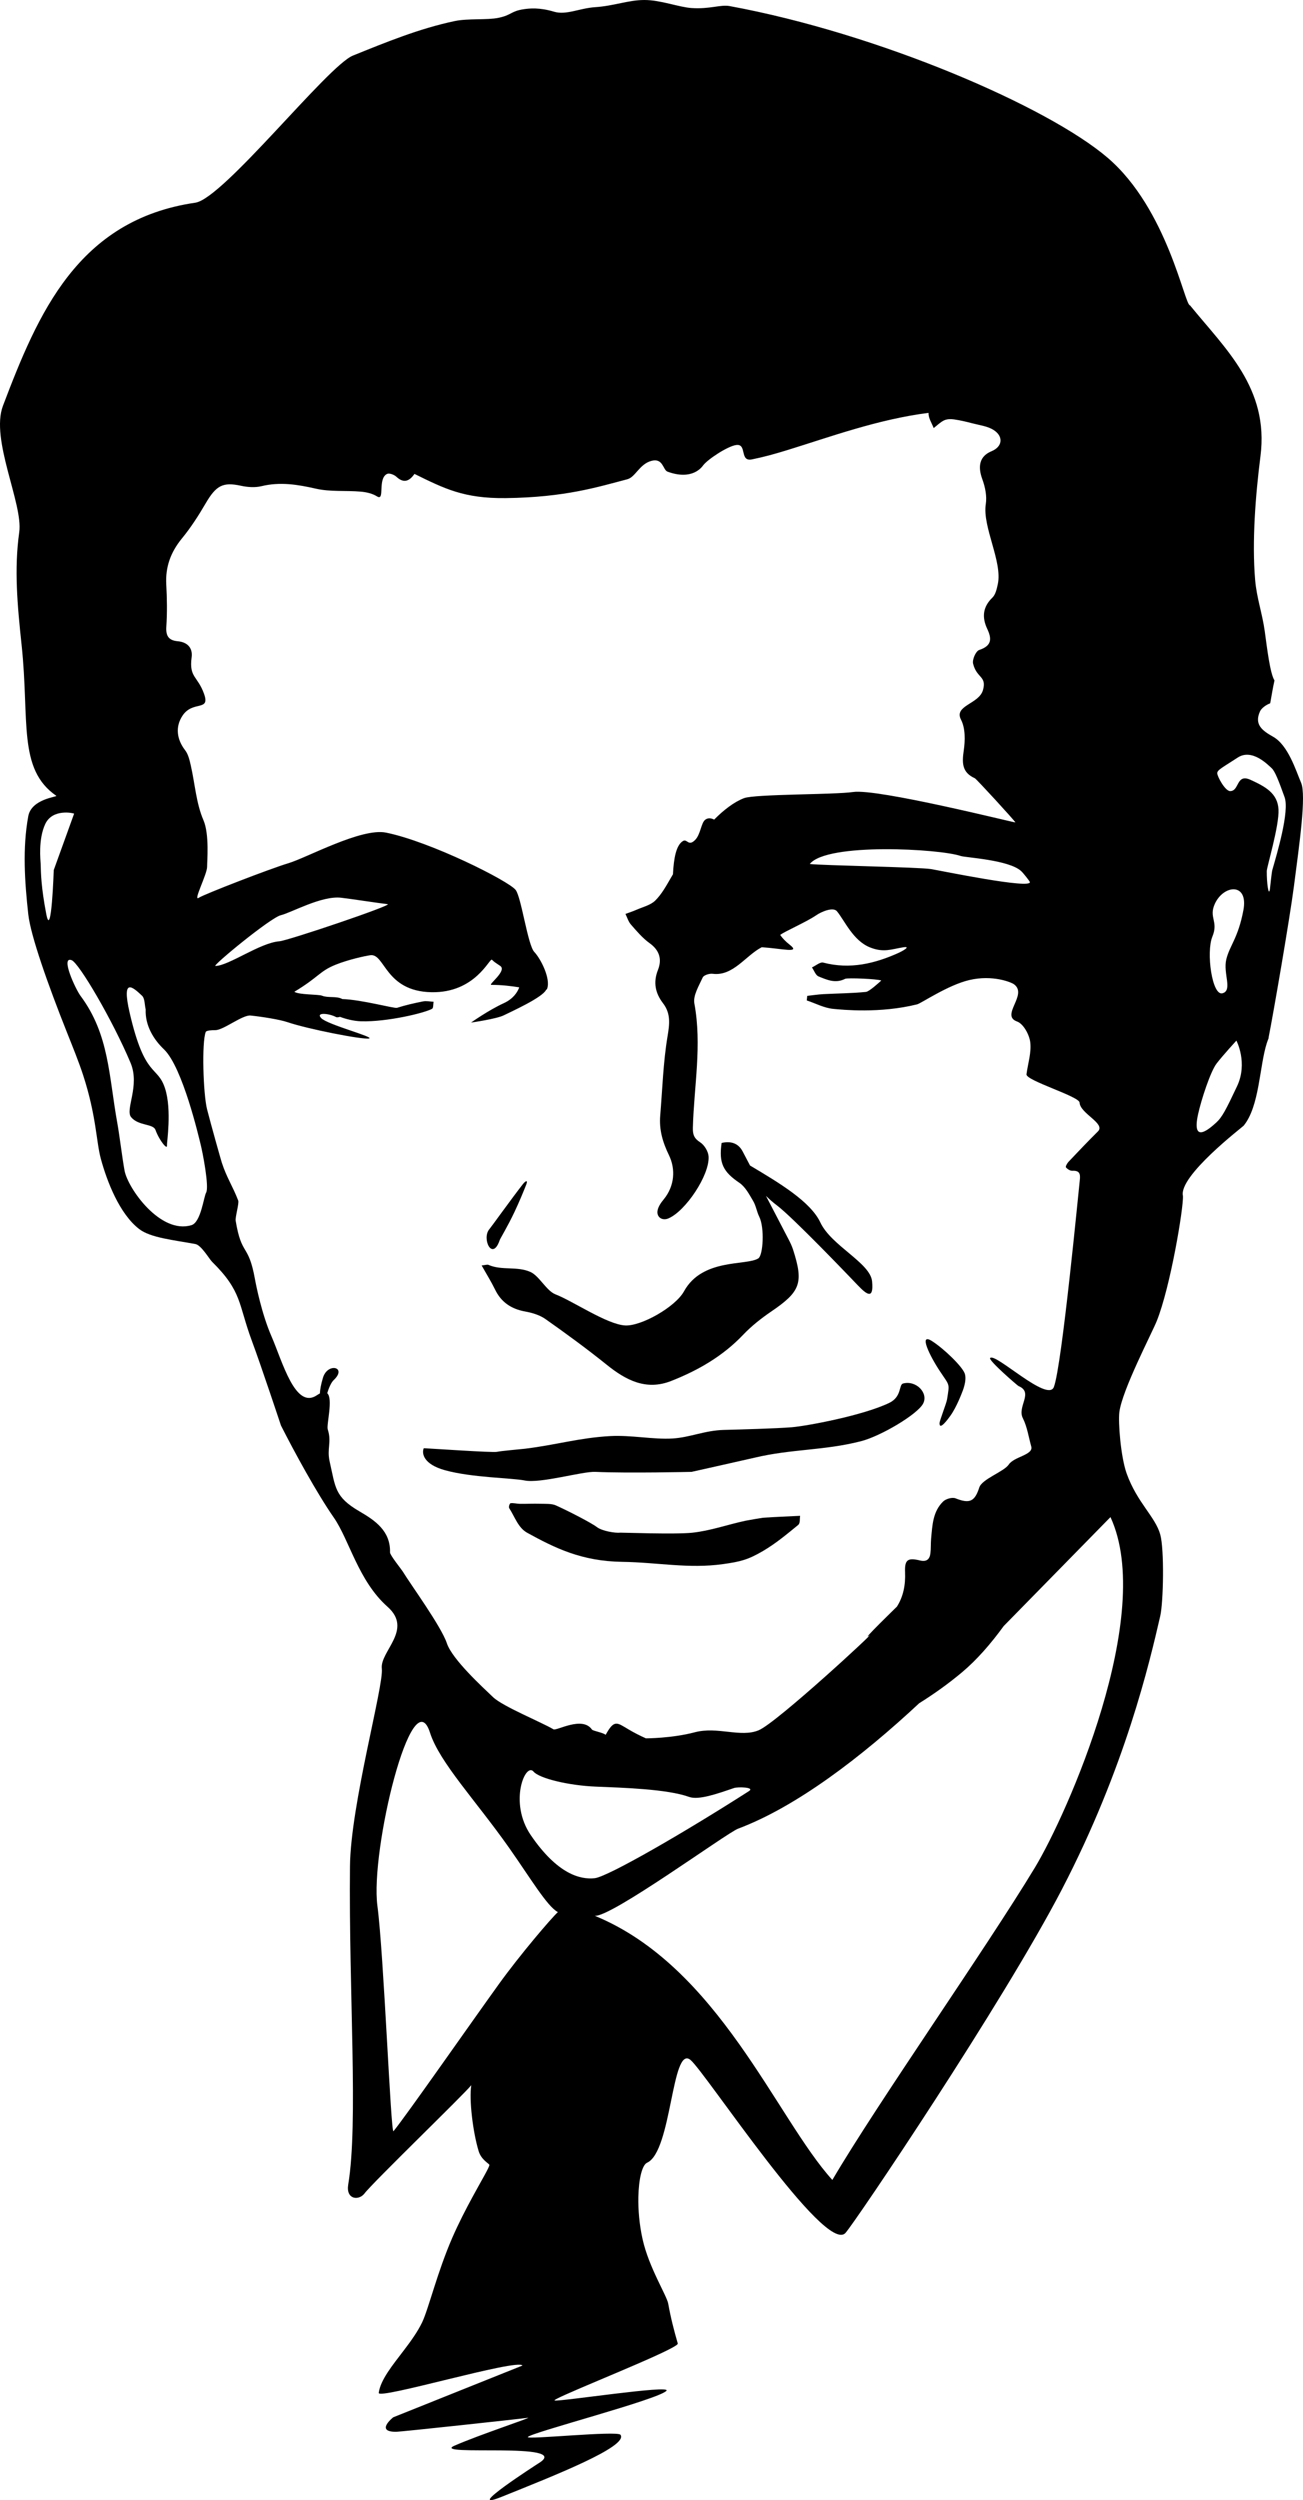 <?xml version="1.0" encoding="utf-8"?>
<!-- Generator: Adobe Illustrator 25.2.1, SVG Export Plug-In . SVG Version: 6.00 Build 0)  -->
<svg version="1.1" id="レイヤー_1" xmlns="http://www.w3.org/2000/svg" xmlns:xlink="http://www.w3.org/1999/xlink" x="0px"
	 y="0px" width="250.275px" height="480.048px" viewBox="0 0 250.275 480.048"
	 style="enable-background:new 0 0 250.275 480.048;" xml:space="preserve">
<style type="text/css">
	.st0{fill:none;}
</style>
<g>
	<path class="st0" d="M85.829,315.521c1.031,3.099,6.888,8.451,8.879,10.355
		c1.873,1.791,9.353,4.825,11.595,6.173c0.585,0.352,5.545-2.624,7.393,0.043
		c0.19,0.275,2.145,0.573,2.635,1.016c1.649-3.004,2.166-2.36,4.368-1.059
		c1.044,0.617,2.178,1.199,3.362,1.733c0,0,4.98,0,9.377-1.164
		s8.806,1.063,12.286-0.388s22.954-19.475,21.21-18.168
		c-1.743,1.308,5.342-5.573,5.342-5.573c1.231-1.942,1.665-4.151,1.564-6.609
		c-0.1-2.435,0.547-2.814,2.863-2.254c1.266,0.306,1.859-0.222,2.003-1.349
		c0.119-0.938,0.049-1.898,0.138-2.841c0.239-2.546,0.315-5.196,2.309-7.132
		c0.521-0.506,1.743-0.857,2.372-0.61c2.677,1.052,3.682,0.684,4.569-2.075
		c0.533-1.658,4.732-3.018,5.666-4.416c1.018-1.525,4.776-1.834,4.319-3.458
		c-0.514-1.826-0.778-3.776-1.619-5.441c-1.135-2.248,2.141-4.926-0.832-6.17
		c-0.185-0.077-5.801-4.927-5.452-5.372c0.904-1.154,11.061,8.613,12.245,5.56
		c0.777-2.004,1.994-11.737,3.032-21.08c1.002-9.015,1.837-17.668,1.951-18.664
		c0.133-1.16-0.024-1.849-1.441-1.777c-0.414,0.021-0.951-0.321-1.226-0.659
		c-0.114-0.14,0.231-0.781,0.504-1.069c1.86-1.968,3.729-3.93,5.651-5.838
		c1.52-1.509-3.442-3.431-3.53-5.525c-0.05-1.201-10.361-4.23-10.201-5.437
		c0.275-2.062,0.973-4.171,0.724-6.165c-0.182-1.451-1.316-3.532-2.528-3.964
		c-3.285-1.171,2.138-5.148-0.589-7.149c-0.529-0.388-4.097-1.869-8.576-0.818
		c-4.158,0.976-9.234,4.469-10.039,4.669c-7.142,1.778-14.358,1.039-16.143,0.865
		c-1.721-0.168-3.37-1.057-5.052-1.618c0.032-0.292,0.064-0.585,0.095-0.877
		c1.032-0.113,2.061-0.275,3.096-0.33c2.727-0.145,5.465-0.156,8.179-0.429
		c0.604-0.061,2.388-1.665,2.945-2.187c-0.711-0.307-6.502-0.551-6.936-0.329
		c-1.876,0.959-3.508,0.193-5.113-0.455c-0.567-0.229-0.853-1.134-1.268-1.73
		c0.728-0.33,1.568-1.081,2.165-0.925c5.142,1.343,9.905,0.203,14.556-1.904
		c0.528-0.239,2.494-1.3,0.794-1.032c-2.213,0.35-3.765,1.082-6.407,0
		c-3.233-1.324-4.812-5.102-6.304-6.917c-0.732-0.891-2.982,0.08-3.967,0.752
		c-2.006,1.368-6.138,3.131-6.935,3.79c0.401,0.586,0.981,1.217,1.847,1.897
		c2.173,1.706-1.501,0.708-5.391,0.461c-3.106,1.599-5.488,5.606-9.437,5.098
		c-0.616-0.079-1.702,0.264-1.901,0.704c-0.727,1.61-1.888,3.475-1.603,5.011
		c1.479,7.979-0.07,15.874-0.291,23.796c-0.037,1.332,0.209,2.083,1.403,2.85
		c0.816,0.524,1.56,1.76,1.618,2.721c0.217,3.585-4.452,10.534-7.739,11.899
		c-1.207,0.501-2.326-0.288-2.052-1.587c0.155-0.736,0.658-1.454,1.156-2.059
		c2.162-2.626,2.291-5.88,1.038-8.466c-1.241-2.562-1.919-4.93-1.692-7.658
		c0.422-5.068,0.565-10.182,1.401-15.184c0.401-2.395,0.649-4.39-0.87-6.379
		c-1.479-1.935-1.913-3.996-0.972-6.374c0.805-2.036,0.329-3.769-1.619-5.167
		c-1.356-0.973-2.467-2.304-3.577-3.57c-0.488-0.556-0.703-1.345-1.042-2.028
		c0.71-0.265,1.434-0.496,2.125-0.801c1.226-0.541,2.686-0.875,3.584-1.756
		c1.223-1.198,2.09-2.783,2.963-4.284c0.051-0.087,0.207-0.359,0.453-0.77
		c0.152-3.206,0.65-5.595,1.893-6.371c0.857-0.536,1.025,1.095,2.339-0.195
		c1.076-1.057,1.159-3.284,1.949-3.898c0.535-0.416,1.142-0.34,1.728-0.037
		c1.816-1.825,3.779-3.364,5.733-4.117c2.074-0.8,17.533-0.66,20.939-1.18
		c4.688-0.715,30.967,5.9,31.197,5.839c-0.334-0.551-7.488-8.346-7.796-8.483
		c-2.478-1.11-2.478-2.95-2.133-5.299c0.286-1.947,0.331-4.294-0.526-5.955
		c-1.408-2.727,3.459-2.975,4.22-5.667c0.771-2.727-1.22-2.267-1.897-5.088
		c-0.187-0.775,0.522-2.398,1.171-2.616c2.401-0.81,2.469-2.095,1.553-4.042
		c-1.022-2.17-0.914-4.182,0.983-6.012c0.613-0.592,0.84-1.669,1.037-2.568
		c0.944-4.328-2.988-11.027-2.303-15.397c0.241-1.534-0.125-3.29-0.67-4.782
		c-0.935-2.56-0.476-4.438,1.775-5.366c2.124-0.876,2.325-2.849,0.393-4.079
		c-1.161-0.739-2.702-0.915-4.09-1.281c-1.163-0.307-2.342-0.584-3.533-0.754
		c-0.613-0.087-1.343-0.069-1.881,0.187c-0.737,0.351-1.342,0.974-2.003,1.481
		c-0.37-0.962-1.022-1.911-0.987-2.893c-0.01-0.009-0.014-0.012-0.023-0.022
		c-9.69,1.218-19.155,4.701-26.941,7.095c-2.606,0.801-4.531,1.34-6.961,1.837
		c-2.43,0.497-0.881-3.067-3.029-2.762c-1.668,0.236-5.476,2.757-6.341,3.908
		c-0.265,0.352-2.08,2.943-6.839,1.209c-0.897-0.327-0.838-2.7-3.126-2.064
		c-2.288,0.636-3.03,3.113-4.606,3.524c-5.508,1.435-11.892,3.481-23.367,3.617
		c-8.036,0.095-11.812-1.851-17.508-4.645l-0.013,0.018
		c-0.948,1.336-2.014,1.878-3.467,0.523c-0.418-0.39-1.347-0.742-1.771-0.545
		c-1.9,0.884-0.354,5.325-1.942,4.321c-0.889-0.561-2.069-0.825-3.146-0.917
		c-2.857-0.244-5.82,0.063-8.574-0.562c-3.518-0.8-6.894-1.353-10.474-0.484
		c-1.237,0.3-2.671,0.197-3.934-0.078c-3.471-0.755-4.771-0.078-6.799,3.399
		c-1.365,2.341-2.835,4.626-4.553,6.722c-2.185,2.667-3.183,5.505-3,8.832
		c0.148,2.697,0.187,5.407,0.012,8.103c-0.114,1.755,0.422,2.635,2.187,2.797
		c1.894,0.173,2.912,1.308,2.673,3.084c-0.522,3.889,1.141,3.565,2.376,6.993
		c1.256,3.485-2.136,1.239-4.111,4.188c-1.463,2.184-1.102,4.601,0.48,6.655
		c0.617,0.801,0.865,1.934,1.099,2.956c0.802,3.507,1.025,7.242,2.427,10.486
		c1.177,2.723,0.685,8.028,0.701,8.941c0.024,1.431-2.798,6.791-1.586,5.949
		c0.905-0.628,13.691-5.584,17.208-6.633c3.517-1.049,14.01-6.833,18.74-5.874
		c8.567,1.737,23.608,9.294,24.91,11.017c1.092,1.445,2.316,10.574,3.564,11.887
		c1.25,1.315,3.186,5.144,2.478,7.063c-0.039,0.106-0.119,0.181-0.216,0.242
		c-0.724,1.488-6.783,4.208-8.099,4.866c-1.401,0.701-6.303,1.401-6.303,1.401
		s3.268-2.335,6.303-3.735c1.766-0.815,2.58-2.024,2.955-3.031
		c-1.551-0.249-3.36-0.474-5.341-0.474c-0.784,0.041,3.084-2.711,1.684-3.643
		c-1.617-1.077-1.057-0.741-1.593-1.189c-0.442-0.37-3.178,6.419-11.639,6.24
		c-8.893-0.188-8.904-7.481-11.703-7.104c-1.06,0.142-4.315,0.87-6.68,1.825
		c-3.113,1.257-3.211,2.366-7.922,5.193c0.834,0.605,4.631,0.476,5.31,0.755
		c1.148,0.471,2.826,0.029,3.895,0.643c3.792,0.129,9.994,1.852,10.512,1.687
		c1.63-0.52,3.313-0.901,4.995-1.234c0.646-0.128,1.351,0.037,2.029,0.068
		c-0.088,0.465-0.019,1.198-0.289,1.352c-1.422,0.808-8.662,2.536-13.601,2.403
		c-1.516-0.041-3.061-0.472-4.093-0.862c-0.293,0.094-0.603,0.134-0.751,0.05
		c-1.253-0.702-4.023-1.005-2.834,0.217c1.211,1.245,10.346,3.638,9.167,3.891
		c-1.211,0.26-11.699-1.793-15.663-3.132c-1.523-0.515-4.918-1.049-7.084-1.275
		c-1.541-0.16-5.204,2.799-6.757,2.807c-0.644,0.003-1.732,0.037-1.859,0.352
		c-0.788,1.965-0.489,11.914,0.258,14.857c0.747,2.943,2.673,9.754,2.83,10.236
		c0.945,2.907,2.086,4.492,3.154,7.284c0.192,0.503-0.604,3.183-0.493,3.86
		c1.137,6.906,2.449,4.281,3.695,11.168c0.24,1.326,1.315,6.73,3.177,11.018
		c2.113,4.864,4.58,14.165,8.742,11.317c0.203-0.139,0.386-0.244,0.559-0.333
		c0.041-0.763,0.206-1.718,0.588-3c0.899-3.017,4.746-2.081,2.059,0.441
		c-0.456,0.427-0.921,1.457-1.228,2.511c1.166,1.087-0.185,6.072,0.094,6.945
		c0.798,2.492-0.208,3.652,0.374,6.206c1.128,4.947,0.928,6.752,5.738,9.549
		c2.934,1.706,5.966,3.734,5.851,7.872c-0.015,0.526,2.178,3.223,2.479,3.718
		C78.865,304.226,84.753,312.289,85.829,315.521z M153.294,292.822
		c-2.144,1.746-4.277,3.547-6.769,5.003c-2.848,1.664-4.284,2.028-7.625,2.498
		c-6.636,0.933-12.59-0.333-19.389-0.432c-7.808-0.113-12.913-2.652-18.237-5.573
		c-1.768-0.97-2.399-3.092-3.46-4.718c-0.166-0.254,0.08-0.944,0.255-0.966
		c0.573-0.073,1.201,0.111,1.808,0.119c1.28,0.017,2.562-0.055,3.841-0.016
		c1.027,0.032,2.237-0.052,3.04,0.311c2.449,1.104,6.844,3.368,7.876,4.16
		c1.032,0.793,3.615,1.197,4.508,1.08c0.218-0.029,10.536,0.364,13.825,0.011
		c3.488-0.373,6.79-1.563,10.215-2.298c0.435-0.093,3.211-0.569,3.409-0.582
		c2.36-0.154,4.727-0.252,7.093-0.365
		C153.571,291.655,153.751,292.45,153.294,292.822z M179.01,257.499
		c2.282,1.452,5.811,4.862,6.294,6.231c0.483,1.368-0.498,3.59-0.498,3.59
		s-1.045,2.838-2.254,4.508c-0.405,0.56-2.106,2.949-2.093,1.449
		c0.005-0.5,1.328-3.804,1.449-4.589c0.483-3.14,0.564-2.496-1.369-5.394
		C178.607,260.397,176.353,255.809,179.01,257.499z M94.002,236.009
		c0.32-0.369,4.319-5.941,6.389-8.59c0.611-0.782,1.033-0.852,0.699,0.007
		c-0.51,1.31-1.362,3.363-2.283,5.313c-1.251,2.648-2.725,5.09-2.814,5.351
		C94.554,242.323,92.476,237.769,94.002,236.009z M93.813,242.865
		c2.574,1.134,5.496,0.217,8.065,1.363c1.719,0.768,3.072,3.633,4.829,4.307
		c3.327,1.276,9.902,5.79,13.386,5.967c3.059,0.155,9.61-3.519,11.296-6.57
		c3.535-6.401,12.014-4.85,14.274-6.315c0.913-0.592,1.218-5.881,0.174-7.988
		c-0.478-0.965-0.628-2.103-1.173-3.021c-0.747-1.258-1.494-2.714-2.651-3.498
		c-3.066-2.075-3.985-3.738-3.404-7.656c1.724-0.379,3.172-0.004,4.042,1.643
		c0.473,0.897,0.941,1.797,1.413,2.695c5.653,3.366,11.622,6.926,13.512,10.945
		c2.099,4.464,9.59,7.755,9.931,11.288c0.341,3.534-0.971,2.616-2.703,0.806
		c-1.732-1.81-12.555-13.123-15.612-15.411c-0.686-0.513-1.391-1.141-2.072-1.801
		c1.449,2.778,2.894,5.558,4.338,8.337c0.336,0.646,0.656,1.313,0.878,2.003
		c2.055,6.396,1.406,8.049-4.187,11.857c-1.933,1.315-3.81,2.798-5.413,4.481
		c-3.893,4.09-8.643,6.83-13.826,8.867c-4.801,1.886-8.671-0.141-12.358-3.105
		c-3.816-3.069-7.78-5.966-11.787-8.789c-1.095-0.771-2.541-1.202-3.891-1.447
		c-2.685-0.488-4.605-1.786-5.79-4.231c-0.714-1.474-1.59-2.87-2.568-4.612
		C93.264,242.905,93.592,242.767,93.813,242.865z M81.398,278.073
		c1.345,0.06,13.219,0.878,14.04,0.7c0.862-0.187,4.561-0.497,5.411-0.601
		c5.949-0.724,10.397-2.099,16.403-2.429c3.95-0.217,8.269,0.689,11.922,0.466
		c3.419-0.209,6.172-1.551,9.884-1.648c3.121-0.081,9.899-0.264,13.001-0.51
		c2.823-0.224,13.783-2.261,18.772-4.693c2.408-1.174,1.794-3.481,2.616-3.704
		c2.525-0.685,4.954,1.836,3.849,3.883c-1.105,2.046-8.083,6.209-11.921,7.193
		c-7.101,1.821-13.328,1.463-20.48,3.174c-0.937,0.224-12.053,2.711-12.053,2.711
		s-12.269,0.289-18.464,0c-2.525-0.118-10.526,2.268-13.608,1.652
		c-2.489-0.497-10.177-0.538-15.322-1.972
		C81.323,281.145,80.973,279.063,81.398,278.073z"/>
	<path class="st0" d="M74.449,173.607c-1.349-0.136-7.104-1.026-8.942-1.233
		c-3.765-0.425-9.602,2.898-11.566,3.356c-1.965,0.459-13.274,9.762-12.562,9.747
		c2.596-0.057,8.558-4.456,12.289-4.74
		C55.326,180.611,75.673,173.731,74.449,173.607z"/>
	<path class="st0" d="M143.864,343.909c1.187-0.761-2.165-0.831-2.878-0.587
		c-3.303,1.133-6.812,2.358-8.626,1.705c-4.193-1.51-12.696-1.763-17.916-1.975
		c-5.219-0.212-10.867-1.578-11.965-2.885c-1.554-1.85-4.829,5.907-0.52,12.214
		c5.119,7.492,9.504,8.562,12.274,8.254
		C116.76,360.354,131.584,351.78,143.864,343.909z"/>
	<path class="st0" d="M97.76,354.765c-6.397-9.077-13.348-16.377-15.162-22.061
		c-3.411-10.688-11.51,22.644-10.105,33.244c1.227,9.257,2.575,43.901,3.086,43.272
		c2.622-3.233,14.893-20.83,20.259-28.271
		c4.019-5.573,10.012-12.606,11.32-13.803
		C105.107,366.084,101.849,360.568,97.76,354.765z"/>
	<path class="st0" d="M155.541,165.899c2.538,0.286,20.988,0.598,23.296,0.975
		c1.656,0.27,19.55,3.967,18.965,2.452c-0.065-0.167-1.221-1.66-1.659-2.064
		c-2.364-2.177-10.725-2.595-11.619-2.905
		C180.559,162.984,158.804,161.753,155.541,165.899z"/>
	<path class="st0" d="M8.689,158.225c-1.388,2.975-0.896,7.043-0.88,7.637
		c0.051,1.863,0.092,4.513,1.081,9.655c0.989,5.142,1.435-8.458,1.435-8.458
		l3.911-10.831C14.028,156.098,10.078,155.25,8.689,158.225z"/>
	<path class="st0" d="M31.488,201.481c-1.953-1.858-3.636-4.529-3.509-7.665
		c-0.218-0.897-0.139-2.101-0.708-2.634c-1.756-1.648-3.981-3.684-2.36,3.322
		c2.941,12.714,5.337,9.94,6.802,14.527c1.32,4.134,0.298,10.471,0.353,10.909
		c0.116,0.93-1.428-0.857-2.213-2.998c-0.444-1.211-3.292-0.735-4.678-2.446
		c-1.178-1.454,1.749-6.023-0.102-10.422c-3.435-8.163-9.912-19.201-11.326-19.715
		c-2.175-0.791,0.747,5.554,1.712,6.849c5.532,7.42,5.431,15.385,7.077,24.457
		c0.429,2.363,0.95,6.736,1.384,9.098c0.624,3.397,6.885,12.291,12.855,10.482
		c1.816-0.55,2.352-5.44,2.815-6.244c0.62-1.077-0.655-7.779-1.15-9.637
		C38.257,218.669,35.097,204.915,31.488,201.481z"/>
	<path class="st0" d="M192.786,312.222c-2.476,3.403-5.151,6.481-7.977,8.853
		c-2.626,2.205-5.393,4.173-8.262,5.972
		c-11.092,10.337-23.558,19.862-34.794,24.087
		c-2.169,0.816-24.474,17.114-27.519,16.715
		c23.784,9.758,34.882,38.868,45.641,50.728
		c8.503-14.514,29.457-44.346,38.903-59.98
		c6.207-10.273,23.194-48.57,14.517-67.298L192.786,312.222z"/>
	<path class="st0" d="M233.34,173.549c-1.213,2.671,0.751,3.327-0.472,6.299
		c-1.222,2.972-0.059,11.42,1.941,10.874c2.001-0.546,0.086-3.821,0.733-6.508
		s2.272-4.058,3.284-9.44C239.836,169.392,235.016,169.86,233.34,173.549z"/>
	<path class="st0" d="M244.245,147.489c-0.64-0.56-3.723-3.858-6.525-2.017
		c-2.802,1.841-3.918,2.348-3.918,2.988c0,0.64,1.521,3.442,2.482,3.442
		c1.812,0,1.121-3.442,3.923-2.161c2.802,1.281,5.204,2.562,5.364,5.684
		c0.16,3.122-2.247,11.04-2.254,11.826c-0.023,2.305,0.367,5.058,0.607,3.457
		c0.031-0.205,0.325-3.19,0.456-3.647c0.892-3.119,3.334-11.273,2.357-13.996
		C245.616,149.943,244.885,148.05,244.245,147.489z"/>
	<path class="st0" d="M233.686,204.197c-1.186,1.542-2.947,6.947-3.559,9.728
		c-1.305,5.932,2.254,2.729,3.441,1.661c1.186-1.068,1.898-2.491,4.034-7
		c2.135-4.508-0.119-8.779-0.119-8.779S234.873,202.655,233.686,204.197z"/>
	<path d="M100.873,251.824c1.35,0.245,2.796,0.676,3.891,1.447
		c4.008,2.823,7.972,5.721,11.787,8.789c3.687,2.965,7.557,4.991,12.358,3.105
		c5.183-2.036,9.933-4.776,13.826-8.867c1.603-1.684,3.48-3.166,5.413-4.481
		c5.593-3.807,6.242-5.461,4.187-11.857c-0.222-0.69-0.542-1.357-0.878-2.003
		c-1.445-2.78-2.889-5.56-4.338-8.337c0.681,0.661,1.386,1.288,2.072,1.801
		c3.057,2.287,13.88,13.6,15.612,15.411c1.731,1.81,3.043,2.727,2.703-0.806
		c-0.34-3.534-7.832-6.825-9.931-11.288c-1.89-4.02-7.859-7.579-13.512-10.945
		c-0.472-0.898-0.94-1.798-1.413-2.695c-0.869-1.646-2.318-2.022-4.042-1.643
		c-0.581,3.918,0.339,5.581,3.404,7.656c1.157,0.783,1.905,2.239,2.651,3.498
		c0.545,0.917,0.695,2.055,1.173,3.021c1.044,2.107,0.739,7.396-0.174,7.988
		c-2.26,1.466-10.739-0.086-14.274,6.315c-1.686,3.052-8.237,6.726-11.296,6.57
		c-3.485-0.177-10.059-4.691-13.386-5.967c-1.757-0.674-3.11-3.539-4.829-4.307
		c-2.569-1.147-5.491-0.23-8.065-1.363c-0.221-0.097-0.549,0.04-1.299,0.116
		c0.978,1.742,1.854,3.139,2.568,4.612
		C96.268,250.038,98.188,251.337,100.873,251.824z"/>
	<path d="M95.993,238.09c0.089-0.261,1.563-2.703,2.814-5.351
		c0.921-1.95,1.773-4.003,2.283-5.313c0.334-0.859-0.088-0.789-0.699-0.007
		c-2.07,2.65-6.069,8.221-6.389,8.59C92.476,237.769,94.554,242.323,95.993,238.09z
		"/>
	<path d="M143.183,292.001c-3.424,0.736-6.727,1.925-10.215,2.298
		c-3.289,0.352-13.607-0.04-13.825-0.011c-0.893,0.117-3.476-0.287-4.508-1.08
		c-1.032-0.793-5.426-3.056-7.876-4.16c-0.804-0.362-2.013-0.279-3.04-0.311
		c-1.279-0.04-2.561,0.032-3.841,0.016c-0.607-0.008-1.235-0.192-1.808-0.119
		c-0.175,0.022-0.42,0.712-0.255,0.966c1.061,1.626,1.692,3.748,3.46,4.718
		c5.323,2.921,10.428,5.46,18.237,5.573c6.8,0.098,12.753,1.365,19.389,0.432
		c3.341-0.47,4.777-0.834,7.625-2.498c2.492-1.456,4.625-3.256,6.769-5.003
		c0.457-0.372,0.277-1.167,0.391-1.768c-2.366,0.113-4.733,0.212-7.093,0.365
		C146.393,291.432,143.617,291.908,143.183,292.001z"/>
	<path d="M85.446,282.294c5.146,1.434,12.833,1.475,15.322,1.972
		c3.083,0.616,11.083-1.769,13.608-1.652c6.194,0.289,18.464,0,18.464,0
		s11.116-2.487,12.053-2.711c7.152-1.711,13.379-1.353,20.48-3.174
		c3.838-0.984,10.816-5.147,11.921-7.193c1.105-2.046-1.324-4.568-3.849-3.883
		c-0.822,0.223-0.208,2.53-2.616,3.704c-4.989,2.431-15.949,4.468-18.772,4.693
		c-3.102,0.246-9.88,0.429-13.001,0.51c-3.712,0.096-6.465,1.439-9.884,1.648
		c-3.653,0.223-7.971-0.683-11.922-0.466c-6.006,0.331-10.454,1.706-16.403,2.429
		c-0.85,0.103-4.549,0.414-5.411,0.601c-0.821,0.178-12.695-0.64-14.04-0.7
		C80.973,279.063,81.323,281.145,85.446,282.294z"/>
	<path d="M181.908,268.689c-0.121,0.785-1.445,4.089-1.449,4.589
		c-0.013,1.499,1.688-0.889,2.093-1.449c1.209-1.67,2.254-4.508,2.254-4.508
		s0.981-2.222,0.498-3.59c-0.483-1.368-4.012-4.779-6.294-6.231
		c-2.657-1.691-0.402,2.898,1.529,5.796
		C182.471,266.193,182.391,265.549,181.908,268.689z"/>
	<path d="M249.908,150.294c-1.028-2.424-2.488-7.197-5.368-8.828
		c-2.061-1.167-3.679-2.316-2.528-4.866c0.274-0.607,1.169-1.274,1.963-1.555
		c0.269-1.465,0.495-2.936,0.824-4.386c-0.867-1.403-1.424-6.209-1.869-9.446
		c-0.474-3.446-1.55-6.383-1.847-9.85c-0.637-7.438,0.084-16.397,1.026-23.805
		c1.657-13.021-6.742-20.564-13.544-28.935c-1.019,0.074-4.31-18.47-15.802-28.32
		c-11.492-9.85-44.037-23.889-72.647-29.141c-1.711-0.314-3.754,0.616-7.274,0.384
		c-2.433-0.161-5.92-1.543-9.06-1.545c-3.088-0.002-5.82,1.133-9.47,1.377
		c-3.024,0.203-5.559,1.568-7.887,0.872c-2.801-0.838-4.681-0.655-5.878-0.472
		c-2.439,0.372-2.28,1.13-4.833,1.651c-2.173,0.442-5.823,0.083-8.346,0.612
		c-6.819,1.429-13.256,4.077-19.581,6.633
		c-4.865,1.966-24.891,27.466-30.278,28.249
		C14.934,42.205,7.282,60.223,0.569,77.912c-2.459,6.48,3.893,18.816,3.127,24.273
		c-0.998,7.115-0.363,13.974,0.462,21.736c1.535,14.438-0.79,23.738,6.653,28.882
		c0.303,0.209-4.764,0.561-5.381,3.914c-1.131,6.149-0.682,12.636,0,18.835
		c0.448,4.076,3.766,13.479,7.443,22.71c0.979,2.457,2.286,5.68,3.109,8.217
		c2.544,7.846,2.493,12.742,3.391,16.04c1.186,4.354,3.579,10.538,7.338,13.454
		c2.196,1.703,6.604,2.116,10.817,2.896c1.137,0.21,2.669,2.877,3.208,3.409
		c5.801,5.716,5.022,8.122,7.625,15.133c1.841,4.958,5.609,16.311,5.609,16.311
		c2.593,5.115,6.864,12.948,10.14,17.659c2.982,4.287,4.714,12.162,10.328,17.138
		c4.971,4.406-1.496,8.566-1.099,11.875c0.397,3.309-5.995,26.113-6.116,37.937
		c-0.248,24.28,1.627,49.329-0.336,61.107c-0.478,2.867,1.943,3.15,3.074,1.798
		c1.436-1.987,19.311-19.227,20.563-20.864c-0.449,2.737,0.301,9.012,1.418,12.683
		c0.515,1.692,2.033,2.383,2.057,2.629c0.039,0.389-1.425,2.816-3.254,6.184
		c-1.237,2.278-2.641,4.982-3.866,7.793c-2.861,6.563-4.579,13.697-5.777,16.213
		c-0.878,1.843-2.177,3.636-3.492,5.366c-2.238,2.944-4.523,5.704-4.863,8.213
		c-0.188,1.391,26.591-6.612,27.615-5.248l-24.831,9.942
		c0,0-3.585,2.836,0.616,2.78c0.952-0.013,22.976-2.383,25.244-2.687
		c1.014-0.136-9.247,3.232-14.094,5.355c-4.847,2.123,23.053-0.825,16.172,3.367
		c0,0-15.025,9.641-7.061,6.433c9.947-4.006,24.387-9.674,22.769-11.893
		c-0.6-0.824-18.195,0.992-17.793,0.431c0.616-0.862,25.139-7.214,26.624-8.878
		c1.077-1.207-20.413,2.099-21.469,1.871c-0.877-0.189,15.915-6.785,21.709-9.685
		c1.242-0.622,1.989-1.077,1.937-1.259c-0.717-2.488-1.366-4.999-1.833-7.64
		c-0.281-1.59-3.713-6.944-4.925-12.381c-0.628-2.814-0.861-5.657-0.813-8.093
		c0.069-3.515,0.728-6.173,1.678-6.604c4.776-2.17,4.691-22.737,8.336-19.732
		c2.87,2.367,25.884,37.508,29.77,33.214c1.876-2.073,30.233-44.145,41.575-65.98
		c12.157-23.404,16.826-43.536,18.883-52.478c0.608-2.643,0.802-12.777,0-15.646
		c-0.961-3.439-4.428-6.092-6.448-11.703c-1.142-3.172-1.656-9.866-1.404-11.814
		c0.548-4.24,6.212-15.08,7.159-17.42c2.655-6.558,5.212-22.014,5.049-24.082
		c-0.865-3.81,11.453-13.224,11.66-13.475c3.055-3.705,3.026-11.378,4.447-15.847
		c0.101-0.316,0.22-0.627,0.34-0.937c0-0.066,0.006-0.135,0.02-0.206
		c0.904-4.556,4.044-22.727,4.855-28.998
		C249.583,162.057,250.936,152.718,249.908,150.294z M197.802,169.326
		c0.585,1.515-17.309-2.182-18.965-2.452c-2.308-0.377-20.758-0.688-23.296-0.975
		c3.263-4.146,25.018-2.915,28.983-1.542c0.894,0.31,9.255,0.727,11.619,2.905
		C196.582,167.666,197.738,169.159,197.802,169.326z M10.325,167.059
		c0,0-0.446,13.6-1.435,8.458c-0.989-5.142-1.03-7.792-1.081-9.655
		c-0.016-0.594-0.509-4.662,0.88-7.637c1.389-2.975,5.339-2.127,5.547-1.996
		L10.325,167.059z M39.592,229.001c-0.463,0.804-0.999,5.694-2.815,6.244
		c-5.97,1.809-12.231-7.085-12.855-10.482c-0.434-2.362-0.956-6.735-1.384-9.098
		c-1.646-9.072-1.545-17.037-7.077-24.457c-0.966-1.296-3.888-7.64-1.712-6.849
		c1.414,0.514,7.89,11.552,11.326,19.715c1.852,4.399-1.075,8.967,0.102,10.422
		c1.385,1.712,4.233,1.235,4.678,2.446c0.785,2.141,2.329,3.928,2.213,2.998
		c-0.055-0.438,0.967-6.775-0.353-10.909c-1.465-4.587-3.861-1.813-6.802-14.527
		c-1.621-7.007,0.604-4.97,2.36-3.322c0.568,0.533,0.49,1.737,0.708,2.634
		c-0.127,3.136,1.557,5.807,3.509,7.665c3.61,3.435,6.769,17.188,6.954,17.883
		C38.936,221.222,40.211,227.924,39.592,229.001z M74.915,298.083
		c0.115-4.138-2.917-6.166-5.851-7.872c-4.81-2.797-4.61-4.602-5.738-9.549
		c-0.583-2.554,0.423-3.714-0.374-6.206c-0.279-0.873,1.072-5.857-0.094-6.945
		c0.307-1.054,0.773-2.084,1.228-2.511c2.686-2.522-1.16-3.458-2.059-0.441
		c-0.382,1.282-0.547,2.237-0.588,3c-0.173,0.088-0.356,0.193-0.559,0.333
		c-4.162,2.848-6.63-6.453-8.742-11.317c-1.862-4.287-2.937-9.692-3.177-11.018
		c-1.246-6.887-2.559-4.262-3.695-11.168c-0.111-0.676,0.685-3.357,0.493-3.86
		c-1.068-2.792-2.209-4.377-3.154-7.284c-0.157-0.482-2.083-7.293-2.83-10.236
		c-0.747-2.943-1.047-12.892-0.258-14.857c0.127-0.315,1.215-0.349,1.859-0.352
		c1.553-0.008,5.216-2.968,6.757-2.807c2.166,0.225,5.561,0.76,7.084,1.275
		c3.963,1.339,14.452,3.392,15.663,3.132c1.179-0.253-7.956-2.647-9.167-3.891
		c-1.188-1.222,1.582-0.919,2.834-0.217c0.149,0.084,0.458,0.044,0.751-0.05
		c1.033,0.39,2.577,0.821,4.093,0.862c4.939,0.133,12.179-1.594,13.601-2.403
		c0.27-0.154,0.201-0.887,0.289-1.352c-0.678-0.031-1.383-0.196-2.029-0.068
		c-1.682,0.333-3.365,0.714-4.995,1.234c-0.518,0.165-6.72-1.558-10.512-1.687
		c-1.069-0.615-2.747-0.172-3.895-0.643c-0.679-0.279-4.476-0.15-5.31-0.755
		c4.711-2.827,4.808-3.936,7.922-5.193c2.365-0.955,5.619-1.683,6.68-1.825
		c2.799-0.376,2.81,6.916,11.703,7.104c8.46,0.179,11.197-6.609,11.639-6.24
		c0.536,0.448-0.024,0.112,1.593,1.189c1.4,0.932-2.468,3.685-1.684,3.643
		c1.981,0,3.789,0.225,5.341,0.474c-0.375,1.007-1.189,2.216-2.955,3.031
		c-3.035,1.401-6.303,3.735-6.303,3.735s4.902-0.7,6.303-1.401
		c1.317-0.658,7.375-3.378,8.099-4.866c0.097-0.062,0.176-0.136,0.216-0.242
		c0.708-1.92-1.227-5.748-2.478-7.063c-1.248-1.313-2.472-10.442-3.564-11.887
		c-1.301-1.723-16.343-9.28-24.91-11.017c-4.73-0.959-15.222,4.825-18.74,5.874
		c-3.517,1.049-16.303,6.004-17.208,6.633c-1.213,0.842,1.609-4.518,1.586-5.949
		c-0.015-0.914,0.477-6.218-0.701-8.941c-1.402-3.244-1.625-6.979-2.427-10.486
		c-0.234-1.022-0.482-2.155-1.099-2.956c-1.582-2.054-1.943-4.471-0.48-6.655
		c1.975-2.949,5.367-0.703,4.111-4.188c-1.235-3.427-2.897-3.104-2.376-6.993
		c0.238-1.775-0.78-2.911-2.673-3.084c-1.766-0.161-2.301-1.042-2.187-2.797
		c0.175-2.696,0.136-5.405-0.012-8.103c-0.183-3.327,0.815-6.165,3-8.832
		c1.717-2.096,3.188-4.381,4.553-6.722c2.028-3.477,3.328-4.154,6.799-3.399
		c1.264,0.275,2.697,0.378,3.934,0.078c3.58-0.869,6.956-0.316,10.474,0.484
		c2.753,0.626,5.716,0.318,8.574,0.562c1.077,0.092,2.257,0.356,3.146,0.917
		c1.588,1.003,0.042-3.437,1.942-4.321c0.424-0.197,1.352,0.155,1.771,0.545
		c1.454,1.355,2.519,0.814,3.467-0.523l0.013-0.018
		c5.696,2.793,9.472,4.739,17.508,4.645c11.475-0.135,17.859-2.181,23.367-3.617
		c1.576-0.411,2.318-2.888,4.606-3.524c2.288-0.636,2.229,1.737,3.126,2.064
		c4.758,1.734,6.574-0.857,6.839-1.209c0.865-1.151,4.674-3.672,6.341-3.908
		c2.148-0.304,0.599,3.259,3.029,2.762c2.43-0.497,4.356-1.035,6.961-1.837
		c7.786-2.394,17.251-5.877,26.941-7.095c0.01,0.009,0.013,0.012,0.023,0.022
		c-0.035,0.982,0.617,1.931,0.987,2.893c0.661-0.506,1.266-1.129,2.003-1.481
		c0.538-0.256,1.268-0.274,1.881-0.187c1.19,0.169,2.37,0.447,3.533,0.754
		c1.387,0.366,2.929,0.542,4.09,1.281c1.932,1.23,1.732,3.204-0.393,4.079
		c-2.252,0.928-2.711,2.806-1.775,5.366c0.545,1.492,0.911,3.248,0.67,4.782
		c-0.684,4.37,3.247,11.069,2.303,15.397c-0.196,0.899-0.424,1.976-1.037,2.568
		c-1.897,1.83-2.005,3.842-0.983,6.012c0.916,1.947,0.848,3.232-1.553,4.042
		c-0.649,0.219-1.357,1.842-1.171,2.616c0.678,2.821,2.668,2.361,1.897,5.088
		c-0.761,2.692-5.628,2.941-4.22,5.667c0.857,1.661,0.812,4.008,0.526,5.955
		c-0.345,2.349-0.345,4.189,2.133,5.299c0.308,0.138,7.462,7.932,7.796,8.483
		c-0.23,0.061-26.509-6.554-31.197-5.839c-3.406,0.519-18.865,0.38-20.939,1.18
		c-1.954,0.753-3.917,2.293-5.733,4.117c-0.586-0.303-1.193-0.379-1.728,0.037
		c-0.79,0.614-0.873,2.842-1.949,3.898c-1.314,1.29-1.482-0.341-2.339,0.195
		c-1.243,0.777-1.741,3.165-1.893,6.371c-0.246,0.411-0.402,0.682-0.453,0.77
		c-0.873,1.502-1.74,3.087-2.963,4.284c-0.899,0.881-2.358,1.215-3.584,1.756
		c-0.691,0.305-1.416,0.537-2.125,0.801c0.339,0.683,0.554,1.472,1.042,2.028
		c1.111,1.265,2.222,2.597,3.577,3.57c1.948,1.397,2.424,3.131,1.619,5.167
		c-0.94,2.378-0.507,4.438,0.972,6.374c1.519,1.989,1.271,3.984,0.87,6.379
		c-0.836,5.002-0.98,10.115-1.401,15.184c-0.227,2.728,0.451,5.096,1.692,7.658
		c1.253,2.586,1.124,5.84-1.038,8.466c-0.498,0.605-1.001,1.323-1.156,2.059
		c-0.273,1.299,0.845,2.088,2.052,1.587c3.287-1.365,7.956-8.315,7.739-11.899
		c-0.058-0.961-0.802-2.197-1.618-2.721c-1.194-0.767-1.44-1.518-1.403-2.85
		c0.221-7.923,1.77-15.818,0.291-23.796c-0.285-1.536,0.875-3.401,1.603-5.011
		c0.199-0.44,1.285-0.783,1.901-0.704c3.949,0.508,6.33-3.499,9.437-5.098
		c3.891,0.247,7.565,1.246,5.391-0.461c-0.866-0.68-1.445-1.311-1.847-1.897
		c0.797-0.66,4.929-2.422,6.935-3.79c0.985-0.672,3.235-1.643,3.967-0.752
		c1.493,1.815,3.071,5.593,6.304,6.917c2.642,1.082,4.194,0.35,6.407,0
		c1.699-0.268-0.266,0.793-0.794,1.032c-4.65,2.107-9.414,3.247-14.556,1.904
		c-0.597-0.156-1.438,0.595-2.165,0.925c0.414,0.596,0.7,1.501,1.268,1.73
		c1.605,0.648,3.237,1.414,5.113,0.455c0.434-0.222,6.225,0.022,6.936,0.329
		c-0.557,0.522-2.342,2.126-2.945,2.187c-2.713,0.273-5.452,0.284-8.179,0.429
		c-1.035,0.055-2.064,0.217-3.096,0.33c-0.032,0.292-0.064,0.585-0.095,0.877
		c1.682,0.561,3.331,1.451,5.052,1.618c1.785,0.174,9.001,0.913,16.143-0.865
		c0.805-0.2,5.881-3.693,10.039-4.669c4.479-1.051,8.047,0.429,8.576,0.818
		c2.727,2.001-2.696,5.978,0.589,7.149c1.212,0.432,2.346,2.513,2.528,3.964
		c0.249,1.994-0.449,4.103-0.724,6.165c-0.161,1.207,10.15,4.236,10.201,5.437
		c0.087,2.093,5.05,4.015,3.53,5.525c-1.922,1.909-3.791,3.871-5.651,5.838
		c-0.272,0.288-0.617,0.928-0.504,1.069c0.275,0.338,0.813,0.68,1.226,0.659
		c1.418-0.072,1.574,0.617,1.441,1.777c-0.114,0.996-0.949,9.649-1.951,18.664
		c-1.038,9.343-2.255,19.076-3.032,21.08c-1.184,3.054-11.34-6.714-12.245-5.56
		c-0.349,0.445,5.267,5.295,5.452,5.372c2.973,1.244-0.303,3.922,0.832,6.17
		c0.841,1.666,1.106,3.616,1.619,5.441c0.457,1.624-3.301,1.934-4.319,3.458
		c-0.934,1.398-5.132,2.758-5.666,4.416c-0.887,2.759-1.892,3.127-4.569,2.075
		c-0.629-0.247-1.851,0.104-2.372,0.61c-1.995,1.936-2.07,4.586-2.309,7.132
		c-0.088,0.943-0.018,1.903-0.138,2.841c-0.144,1.127-0.736,1.655-2.003,1.349
		c-2.316-0.559-2.963-0.181-2.863,2.254c0.101,2.458-0.333,4.667-1.564,6.609
		c0,0-7.085,6.881-5.342,5.573c1.744-1.308-17.73,16.717-21.21,18.168
		s-7.888-0.776-12.286,0.388s-9.377,1.164-9.377,1.164
		c-1.184-0.533-2.317-1.115-3.362-1.733c-2.202-1.302-2.719-1.946-4.368,1.059
		c-0.49-0.443-2.444-0.741-2.635-1.016c-1.848-2.668-6.808,0.308-7.393-0.043
		c-2.242-1.348-9.722-4.382-11.595-6.173c-1.991-1.904-7.847-7.256-8.879-10.355
		c-1.075-3.232-6.963-11.294-8.435-13.72
		C77.092,301.306,74.9,298.609,74.915,298.083z M41.379,185.477
		c-0.712,0.016,10.597-9.288,12.562-9.747c1.965-0.459,7.801-3.781,11.566-3.356
		c1.837,0.207,7.593,1.097,8.942,1.233c1.224,0.124-19.123,7.003-20.78,7.13
		C49.937,181.021,43.975,185.421,41.379,185.477z M95.837,380.949
		c-5.366,7.441-17.637,25.038-20.259,28.271
		c-0.51,0.629-1.858-34.015-3.086-43.272
		c-1.405-10.6,6.694-43.933,10.105-33.244c1.814,5.685,8.765,12.984,15.162,22.061
		c4.09,5.802,7.347,11.319,9.398,12.38
		C105.849,368.343,99.856,375.376,95.837,380.949z M101.959,352.38
		c-4.309-6.306-1.034-14.064,0.52-12.214c1.098,1.307,6.745,2.673,11.965,2.885
		c5.219,0.212,13.723,0.465,17.916,1.975c1.814,0.653,5.323-0.572,8.626-1.705
		c0.713-0.245,4.065-0.174,2.878,0.587c-12.279,7.871-27.104,16.445-29.63,16.726
		C111.463,360.942,107.078,359.872,101.959,352.38z M198.778,358.597
		c-9.446,15.634-30.4,45.465-38.903,59.98
		c-10.759-11.86-21.858-40.971-45.641-50.728
		c3.045,0.399,25.35-15.899,27.519-16.715
		c11.237-4.225,23.702-13.75,34.794-24.087c2.87-1.799,5.636-3.767,8.262-5.972
		c2.826-2.373,5.501-5.451,7.977-8.853l20.509-20.923
		C221.972,310.028,204.985,348.325,198.778,358.597z M237.602,208.586
		c-2.136,4.508-2.847,5.932-4.034,7c-1.187,1.068-4.746,4.271-3.441-1.661
		c0.612-2.781,2.373-8.186,3.559-9.728c1.187-1.542,3.796-4.39,3.796-4.39
		S239.737,204.078,237.602,208.586z M238.825,174.774
		c-1.012,5.382-2.636,6.753-3.284,9.44s1.268,5.962-0.733,6.508
		c-2,0.546-3.164-7.903-1.941-10.874c1.223-2.972-0.741-3.627,0.472-6.299
		C235.016,169.86,239.836,169.392,238.825,174.774z M244.379,167.061
		c-0.131,0.457-0.425,3.442-0.456,3.647c-0.24,1.601-0.63-1.152-0.607-3.457
		c0.008-0.786,2.414-8.704,2.254-11.826c-0.16-3.122-2.562-4.403-5.364-5.684
		c-2.802-1.281-2.111,2.161-3.923,2.161c-0.96,0-2.482-2.802-2.482-3.442
		c0-0.64,1.116-1.147,3.918-2.988c2.802-1.841,5.884,1.456,6.525,2.017
		s1.371,2.454,2.492,5.576C247.714,155.788,245.271,163.942,244.379,167.061z"/>
</g>
</svg>

